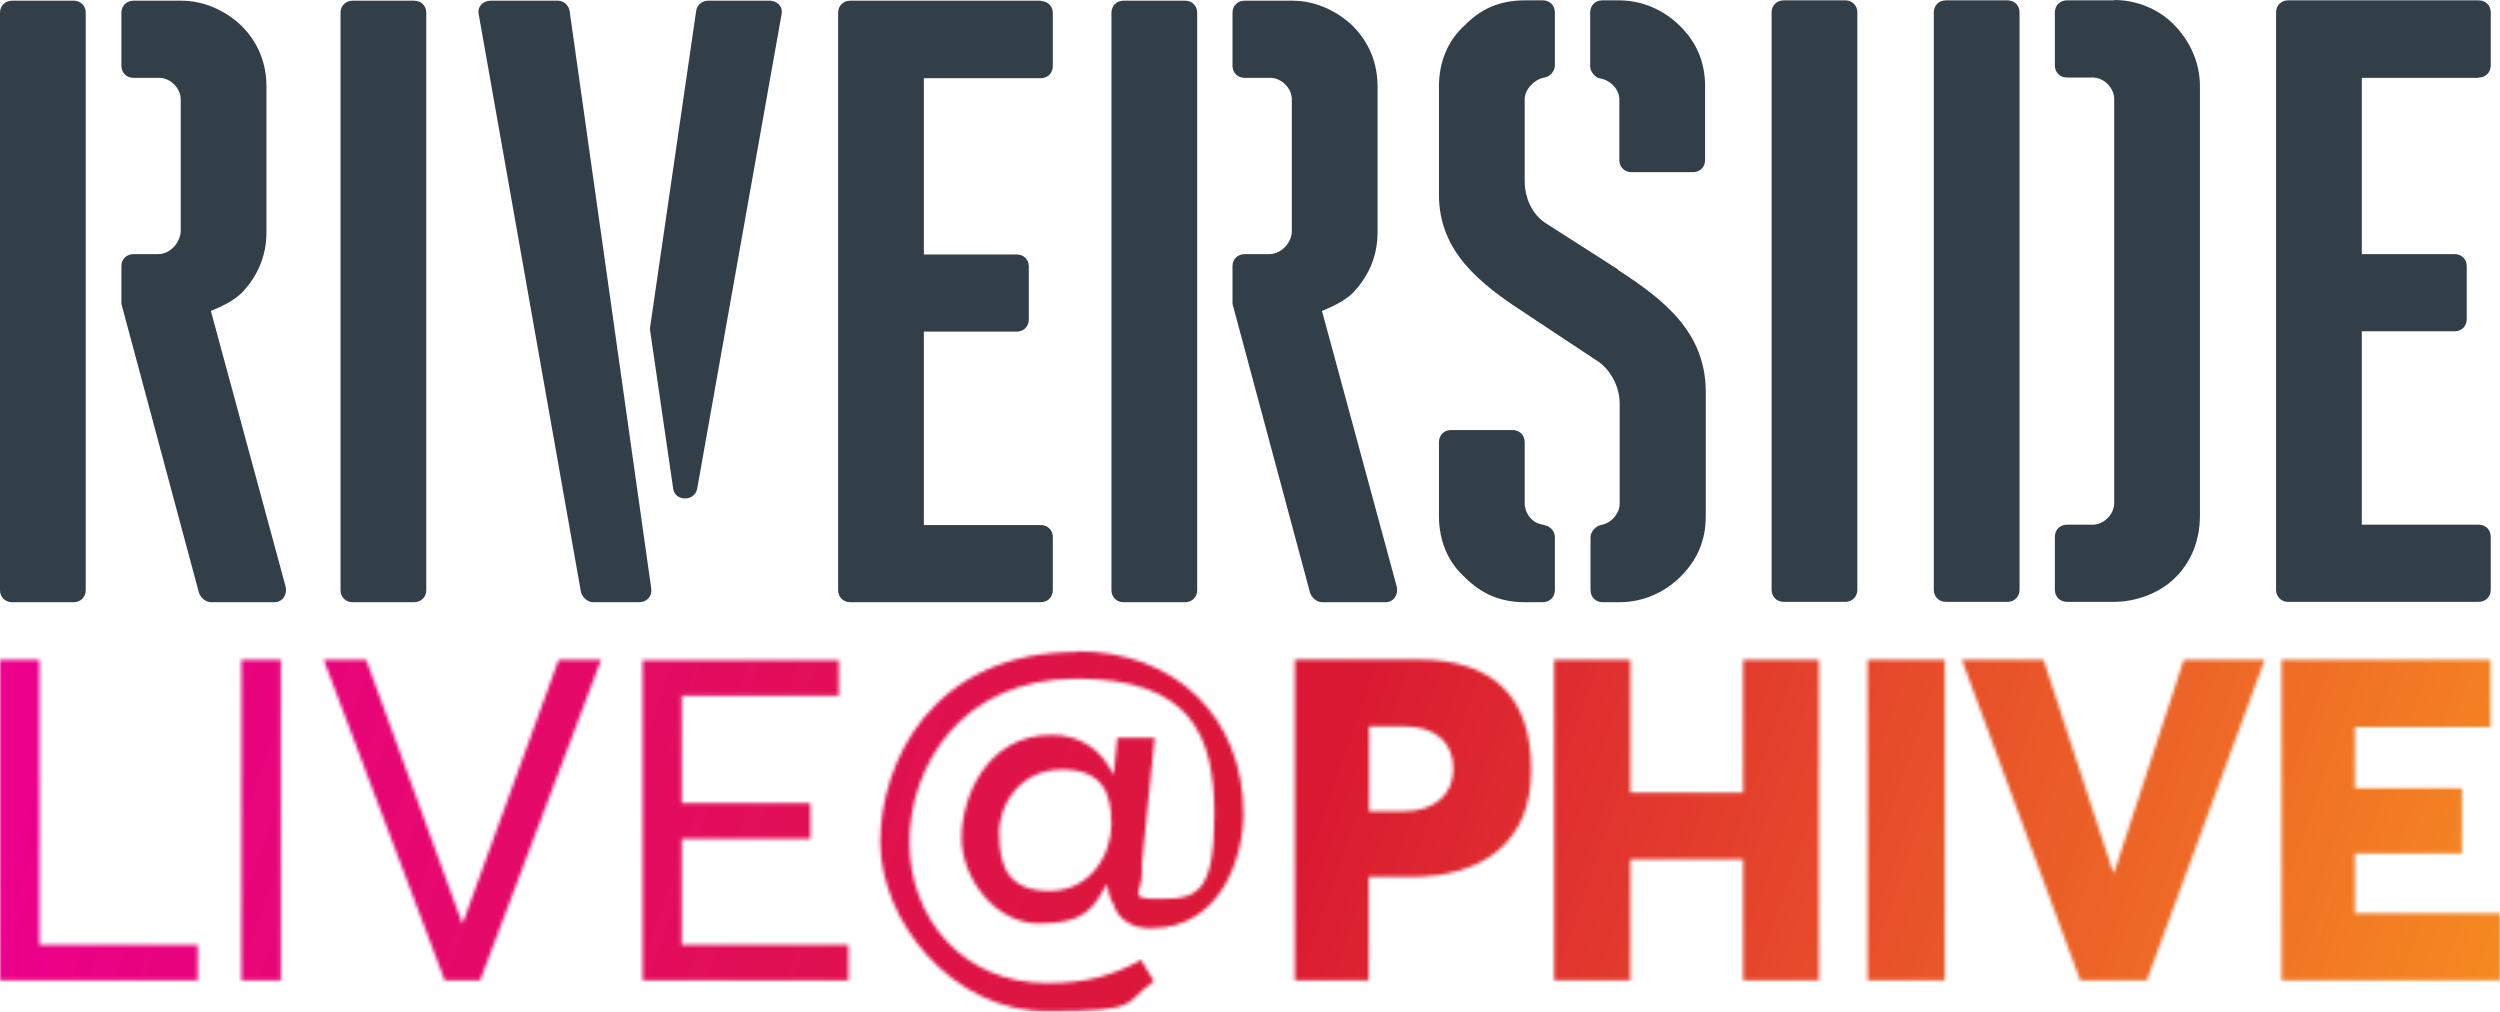 <?xml version="1.0" encoding="UTF-8"?> <svg xmlns="http://www.w3.org/2000/svg" width="729" height="295" viewBox="0 0 729 295" fill="none"><path d="M303.5 0.2H247.9C245.9 0.2 244.4 1.7 244.4 3.7V172.1C244.4 174.1 245.9 175.6 247.9 175.6H303.5C305.5 175.6 307 174.1 307 172.1V156.6C307 154.6 305.5 153.1 303.5 153.1H269.4V96.7H296.5C298.5 96.7 300 95.2 300 93.2V77.7C300 75.7 298.5 74.2 296.5 74.2H269.4V22.8H303.5C305.5 22.8 307 21.3 307 19.3V3.8C307 1.8 305.5 0.3 303.5 0.3" fill="#333F48"></path><path d="M385.4 90.7C389.9 88.9 392.7 87.2 394.7 85.2C398.7 80.9 401.7 75.2 401.7 67.7V25.3C401.7 18.3 399.2 12.3 394.4 7.5C389.9 3.2 383.6 0.2 376.9 0.2H362.9C360.9 0.2 359.4 1.7 359.4 3.7V19.2C359.4 21.2 360.9 22.7 362.9 22.7H370.4C373.7 22.7 376.7 25.7 376.7 29V67.6C376.5 71.1 373.4 74.1 370.2 74.1H362.9C360.9 74.1 359.4 75.6 359.4 77.6V88.6L382 172.8C382.5 174.3 384 175.6 385.5 175.6H404C406.5 175.6 407.8 173.3 407.3 171.1L385.5 90.7H385.4Z" fill="#333F48"></path><path d="M345.6 0.2H327.6C325.6 0.2 324.1 1.7 324.1 3.7V172.1C324.1 174.1 325.6 175.6 327.6 175.6H345.6C347.6 175.6 349.1 174.1 349.1 172.1V3.7C349.1 1.7 347.6 0.2 345.6 0.2Z" fill="#333F48"></path><path d="M21.5 0.2H3.5C1.5 0.2 0 1.7 0 3.7V172.1C0 174.1 1.5 175.6 3.5 175.6H21.5C23.5 175.6 25 174.1 25 172.1V3.7C25 1.7 23.5 0.2 21.5 0.2Z" fill="#333F48"></path><path d="M120.8 0.2H102.8C100.8 0.2 99.3 1.7 99.3 3.7V172.1C99.3 174.1 100.8 175.6 102.8 175.6H120.8C122.8 175.6 124.3 174.1 124.3 172.1V3.7C124.3 1.7 122.8 0.2 120.8 0.2Z" fill="#333F48"></path><path d="M61.4 90.7C65.9 88.9 68.7 87.2 70.7 85.2C74.7 80.9 77.7 75.2 77.7 67.7V25.3C77.7 18.3 75.2 12.3 70.4 7.5C65.9 3.2 59.6 0.2 52.9 0.2H38.9C36.9 0.2 35.4 1.7 35.4 3.7V19.2C35.4 21.2 36.9 22.7 38.9 22.7H46.4C49.7 22.7 52.7 25.7 52.7 29V67.6C52.4 71.1 49.4 74.1 46.2 74.1H38.9C36.9 74.1 35.4 75.6 35.4 77.6V88.6L58 172.8C58.5 174.3 60 175.6 61.5 175.6H80C82.5 175.6 83.8 173.3 83.3 171.1L61.5 90.7H61.4Z" fill="#333F48"></path><path d="M585.4 0.1H567.4C565.4 0.1 563.9 1.6 563.9 3.6V172C563.9 174 565.4 175.5 567.4 175.5H585.4C587.4 175.5 588.9 174 588.9 172V3.6C588.9 1.6 587.4 0.1 585.4 0.1Z" fill="#333F48"></path><path d="M616.5 0.1H602.7C600.7 0.1 599.2 1.6 599.2 3.6V19.1C599.2 21.1 600.7 22.6 602.7 22.6H610.2C613.5 22.6 616.5 25.6 616.5 28.9V146.7C616.5 150 613.5 153 610.2 153H602.7C600.7 153 599.2 154.5 599.2 156.5V172C599.2 174 600.7 175.5 602.7 175.5H616.5C622.8 175.5 629.3 173 633.5 169.2C638.5 164.7 641.5 158.2 641.5 150.4V25.1C641.5 18.1 638.5 12.1 634.5 7.8C630 2.8 623.2 0 616.5 0" fill="#333F48"></path><path d="M450.1 153C446.8 152.7 444.6 149.7 444.6 146.7V128.9C444.6 126.9 443.1 125.4 441.1 125.4H423.1C421.1 125.4 419.6 126.9 419.6 128.9V150.5C419.6 157.5 422.1 163.8 427.1 168.3C431.9 173.1 437.4 175.6 444.6 175.6H449.9C451.9 175.6 453.4 174.1 453.4 172.1V156.6C453.4 154.8 451.9 153.3 450.1 153.1" fill="#333F48"></path><path d="M722.8 22.6C724.8 22.6 726.3 21.1 726.3 19.1V3.6C726.3 1.6 724.8 0.1 722.8 0.1H667.2C665.2 0.1 663.7 1.6 663.7 3.6V172C663.7 174 665.2 175.5 667.2 175.5H722.8C724.8 175.5 726.3 174 726.3 172V156.5C726.3 154.5 724.8 153 722.8 153H688.7V96.6H715.8C717.8 96.6 719.3 95.1 719.3 93.1V77.6C719.3 75.6 717.8 74.1 715.8 74.1H688.7V22.7H722.8V22.6Z" fill="#333F48"></path><path d="M471.7 78.5L450.6 65C447.8 63.2 444.6 59 444.6 52.7V28.9C444.6 26.1 447.4 23.1 450.4 22.6C451.9 22.4 453.4 20.8 453.4 19.1V3.6C453.4 1.6 451.9 0.1 449.9 0.1H444.6C437.3 0.1 431.8 2.6 427.1 7.4C422.1 11.9 419.6 18.2 419.6 25.2V56.8C419.6 73.6 431.9 82.9 444.4 91.1L466 105.4C468.8 107.2 472.3 111.9 472.3 117.7V146.8C472.3 149.8 469.8 152.6 466.8 153.1C465.3 153.4 463.8 155.1 463.8 156.6V172.1C463.8 174.1 465.3 175.6 467.3 175.6H472.3C479.3 175.6 485.6 172.6 490.1 168.1C494.9 163.3 497.4 157.6 497.4 150.6V114.3C497.4 97 485.4 87.5 471.8 78.7" fill="#333F48"></path><path d="M538.1 0.1H520.1C518.1 0.1 516.6 1.6 516.6 3.6V172C516.6 174 518.1 175.5 520.1 175.5H538.1C540.1 175.5 541.6 174 541.6 172V3.6C541.6 1.6 540.1 0.1 538.1 0.1Z" fill="#333F48"></path><path d="M472.2 0.1H467.2C465.2 0.1 463.7 1.6 463.7 3.6V19.4C463.7 20.9 465.2 22.7 466.7 22.9C469.7 23.4 472.2 26.2 472.2 28.9V46.7C472.2 48.7 473.7 50.2 475.7 50.2H493.7C495.7 50.2 497.2 48.7 497.2 46.7V25.1C497.2 18.1 494.7 12.3 489.9 7.6C485.4 3.1 479.1 0.1 472.1 0.1" fill="#333F48"></path><path d="M189.9 171.6L166.1 3.2C165.8 1.4 164.3 0.2 162.6 0.2H143.1C140.8 0.2 139.1 2 139.6 4.2L169.4 172.6C169.7 174.1 171.4 175.6 172.9 175.6H186.4C188.7 175.6 190.2 173.8 189.9 171.6ZM224.3 0.2H206.5C204.7 0.2 203.2 1.5 203 3.2L189.5 95.9L196.3 142.5C196.8 146.3 202.6 146.3 203.3 142.5L227.9 4.2C228.4 1.9 226.6 0.2 224.4 0.2" fill="#333F48"></path><mask id="mask0_2009_41" style="mask-type:luminance" maskUnits="userSpaceOnUse" x="0" y="189" width="729" height="106"><path d="M0 192.4V285.9H57.7V275.5H11.5V192.4H0ZM70.4 285.9H81.9V192.4H70.4V285.9ZM162.9 192.4L134.9 269.3H134.8L106.8 192.4H94.4L129.7 285.9H140L175.3 192.4H163.1H162.9ZM187.4 192.4V285.9H247.4V275.5H198.8V244.6H236.3V234.2H198.8V202.9H244.6V192.5H187.3L187.4 192.4ZM399.1 211.8H409.4C419.3 211.8 423.8 217.1 423.8 224.2C423.8 231.3 418.8 236.6 409.1 236.6H399.2V211.8H399.1ZM377.6 192.4V285.9H399.1V255.7H411.5C432.7 255.7 446.5 245.4 446.5 224.6C446.5 203.8 436.2 192.3 413.2 192.3H377.7L377.6 192.4ZM508.3 192.4V231.1H475.4V192.4H453.2V285.9H475.4V250.6H508.3V285.9H530.4V192.4H508.3ZM544.6 285.9H567.1V192.4H544.6V285.9ZM636.8 192.4L616.5 254.4H616.2L595.9 192.4H572.1L606.6 285.9H626L660.4 192.4H636.8ZM665.3 192.4V285.9H729V266.3H686.7V248.9H717.9V229.9H686.7V212H726.2V192.4H665.2H665.3ZM291.3 243.5C291.3 233.8 298 224.4 309.7 224.4C321.4 224.4 324.1 231.1 324.1 240.2C324.1 249.3 317.9 259.8 306.1 259.8C294.3 259.8 291.4 253 291.4 243.5M314.1 190.1C271.6 190.1 256.7 222.6 256.7 245.5C256.7 268.4 277.4 294.9 305.4 294.9C333.4 294.9 327.4 292.5 336.5 286.1L332.7 279.9C324.8 284.4 316.8 286.7 305.4 286.7C280.6 286.7 265.2 267.6 265.2 245.6C265.2 223.6 280.2 197.9 313.9 197.9C347.6 197.9 354.1 214.8 354.1 237.5C354.1 260.2 349.2 262.1 338.7 262.1C328.2 262.1 333 260.9 333 254.5C333 248.1 333 252.3 333.1 250.7L336.7 215.1H325.8L324.8 225.6H324.5C321.2 218.6 314.9 214.3 306.7 214.3C287.6 214.3 280.4 232.6 280.4 244.3C280.4 256 290.1 269.3 303 269.3C315.9 269.3 318.7 265.2 322.5 258.2H322.9C323.2 260.2 323.6 261.9 324.7 263.7C326.1 268.2 330.2 270.7 335.6 270.7C356.4 270.7 362.6 249.4 362.6 237.3C362.6 209.5 343.1 189.9 314 189.9L314.1 190.1Z" fill="white"></path></mask><g mask="url(#mask0_2009_41)"><path d="M79.569 -37.26L-32.773 283.538L649.312 522.401L761.654 201.603L79.569 -37.26Z" fill="url(#paint0_linear_2009_41)"></path></g><defs><linearGradient id="paint0_linear_2009_41" x1="31.043" y1="166.662" x2="704.917" y2="402.649" gradientUnits="userSpaceOnUse"><stop stop-color="#EC008C"></stop><stop offset="0.5" stop-color="#DA1A32"></stop><stop offset="1" stop-color="#F78F20"></stop></linearGradient></defs></svg> 